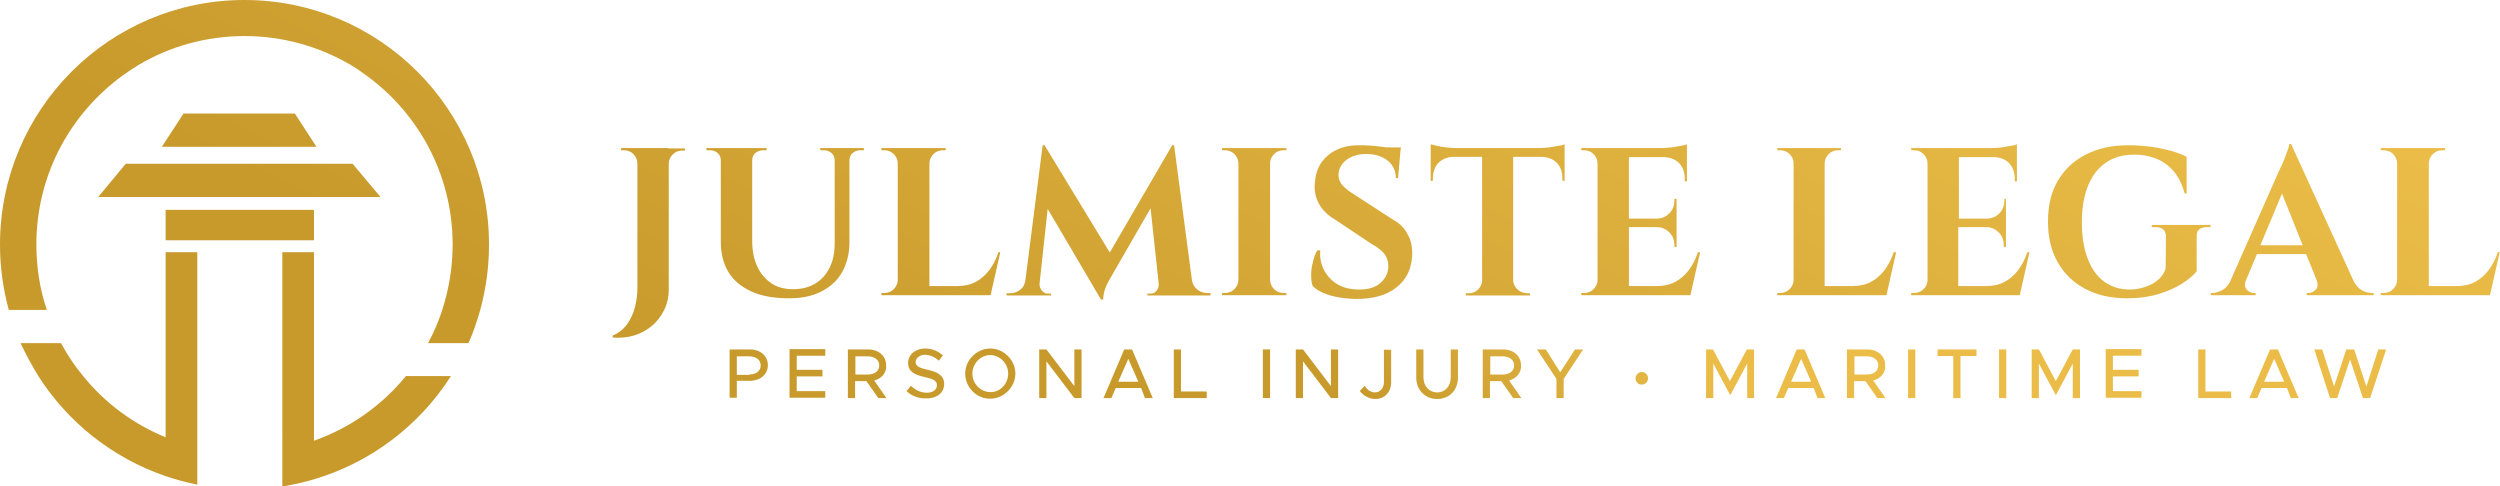 <?xml version="1.0" encoding="utf-8"?>
<!-- Generator: Adobe Illustrator 26.2.1, SVG Export Plug-In . SVG Version: 6.00 Build 0)  -->
<svg version="1.1" id="Layer_1" xmlns="http://www.w3.org/2000/svg" xmlns:xlink="http://www.w3.org/1999/xlink" x="0px" y="0px"
	 viewBox="0 0 797 155" style="enable-background:new 0 0 797 155;" xml:space="preserve">
<style type="text/css">
	.st0{fill:url(#SVGID_1_);}
	.st1{fill:url(#SVGID_00000134954062196042805490000018209824168772395159_);}
	.st2{fill:url(#SVGID_00000052814680857786036890000016106761832383258761_);}
	.st3{fill:url(#SVGID_00000076598595395128112460000008917028915478430617_);}
	.st4{fill:url(#SVGID_00000093170028153370738330000000631037674199886743_);}
	.st5{fill:url(#SVGID_00000094606989726673803410000009433432358179703950_);}
	.st6{fill:url(#SVGID_00000091720175886537324800000006724137230680366482_);}
	.st7{fill:url(#SVGID_00000060001439106251674990000013470656241883049373_);}
	.st8{fill:url(#SVGID_00000108309380029617565640000010650324680598400177_);}
	.st9{fill:url(#SVGID_00000035527350979726614610000002643686301913685638_);}
	.st10{fill:url(#SVGID_00000036968538900259803220000004286253687262647200_);}
	.st11{fill:url(#SVGID_00000007392300711686819910000002222824624793463171_);}
	.st12{fill:url(#SVGID_00000151514794507341099770000002968283280851264405_);}
	.st13{fill:url(#SVGID_00000044140427402648827810000001132729029840598939_);}
	.st14{fill:url(#SVGID_00000092445520581687466000000013935357377048052358_);}
	.st15{fill:url(#SVGID_00000163762291706134089290000007116565697640013974_);}
	.st16{fill:url(#SVGID_00000144305253920794129850000004798957117512264846_);}
	.st17{fill:url(#SVGID_00000181086601855247425470000017103540504421099650_);}
	.st18{fill:url(#SVGID_00000119829956537332009790000008537742371454461834_);}
	.st19{fill:url(#SVGID_00000116930682043432068060000014433968749693831844_);}
	.st20{fill:url(#SVGID_00000135664892029601351110000009908078430516955008_);}
	.st21{fill:url(#SVGID_00000060743522319038679520000016107184136013731774_);}
	.st22{fill:url(#SVGID_00000109718652282677905190000007042992689691611276_);}
	.st23{fill:url(#SVGID_00000098179958836208042100000002933508400942397626_);}
	.st24{fill:url(#SVGID_00000091013913078086341940000002887449975077174166_);}
	.st25{fill:url(#SVGID_00000150795212621164741180000012960531606333614726_);}
	.st26{fill:url(#SVGID_00000155112335728383392820000007140694034928099749_);}
	.st27{fill:url(#SVGID_00000077282704724648110040000009846272473034559657_);}
	.st28{fill:url(#SVGID_00000162321478177200268600000004481851296091539626_);}
	.st29{fill:url(#SVGID_00000103959957866854762980000002986638737374459796_);}
	.st30{fill:url(#SVGID_00000017492179096088557450000008316172033573576598_);}
	.st31{fill:url(#SVGID_00000043428393378731595560000017655681578619655552_);}
	.st32{fill:url(#SVGID_00000048492985909475536220000009954506939394170768_);}
	.st33{fill:url(#SVGID_00000165931783332832566010000007487157739089688202_);}
	.st34{fill:url(#SVGID_00000044882658734889661730000012465016102217646465_);}
	.st35{fill:url(#SVGID_00000098222031467954763070000014890748886922195587_);}
	.st36{fill:url(#SVGID_00000129167749955784700070000004543121715971370892_);}
	.st37{fill:url(#SVGID_00000018942645534971224760000004337231805450263205_);}
	.st38{fill:url(#SVGID_00000011746601250041476660000006661446036267795381_);}
	.st39{fill:url(#SVGID_00000008123743643200160430000003083767050107773579_);}
	.st40{fill:url(#SVGID_00000088812738764883651690000013174495653728963488_);}
	.st41{fill:url(#SVGID_00000049901104178016743800000000532576771884499602_);}
	.st42{fill:url(#SVGID_00000007386666021227671230000010442890762541371288_);}
	.st43{fill:url(#SVGID_00000169558892523888249880000000309736581875219379_);}
	.st44{fill:url(#SVGID_00000023981165580416761470000005669382303012205960_);}
</style>
<g>
	<g>
		<linearGradient id="SVGID_1_" gradientUnits="userSpaceOnUse" x1="276.882" y1="-351.088" x2="72.841" y2="53.557">
			<stop  offset="0.294" style="stop-color:#EBBD48"/>
			<stop  offset="1" style="stop-color:#C89A2C"/>
		</linearGradient>
		<polygon class="st0" points="58.5,36.2 51.6,46.8 100.9,46.8 94,36.2 		"/>
		
			<linearGradient id="SVGID_00000003063369182839721360000003754742388463179422_" gradientUnits="userSpaceOnUse" x1="283.32" y1="-347.842" x2="79.278" y2="56.802">
			<stop  offset="0.294" style="stop-color:#EBBD48"/>
			<stop  offset="1" style="stop-color:#C89A2C"/>
		</linearGradient>
		<polygon style="fill:url(#SVGID_00000003063369182839721360000003754742388463179422_);" points="31.3,62.8 121.3,62.8 
			112.4,52.2 40.1,52.2 		"/>
		
			<linearGradient id="SVGID_00000047778019019585781360000003204120654191104945_" gradientUnits="userSpaceOnUse" x1="290.739" y1="-344.101" x2="86.697" y2="60.544">
			<stop  offset="0.294" style="stop-color:#EBBD48"/>
			<stop  offset="1" style="stop-color:#C89A2C"/>
		</linearGradient>
		<path style="fill:url(#SVGID_00000047778019019585781360000003204120654191104945_);" d="M14.9,98.7c-2.2-6.5-3.3-13.5-3.3-20.8
			c0-21.5,10.2-40.5,26-52.7c2.1-1.6,4.3-3.1,6.6-4.5c9.9-5.9,21.5-9.2,33.8-9.2c12.3,0,23.9,3.4,33.8,9.2c1.1,0.7,2.2,1.3,3.2,2.1
			C132.7,34.8,144.3,55,144.3,78c0,7.3-1.2,14.2-3.3,20.8c-1.2,3.7-2.7,7.2-4.5,10.5c0,0-0.1,0.1-0.1,0.1h12.9c0,0,0-0.1,0.1-0.1
			c1.5-3.4,2.7-6.9,3.7-10.5c1.8-6.6,2.8-13.6,2.8-20.8c0-43.1-34.9-78-78-78C34.9,0,0,34.9,0,78c0,7.2,1,14.2,2.8,20.8H14.9z"/>
		
			<linearGradient id="SVGID_00000170250818002573517590000015477148141001071775_" gradientUnits="userSpaceOnUse" x1="277.983" y1="-350.534" x2="73.941" y2="54.11">
			<stop  offset="0.294" style="stop-color:#EBBD48"/>
			<stop  offset="1" style="stop-color:#C89A2C"/>
		</linearGradient>
		<path style="fill:url(#SVGID_00000170250818002573517590000015477148141001071775_);" d="M52.8,80.4h10.1v74.1
			c-3.5-0.7-6.8-1.6-10.1-2.7C35.9,146,21.7,134.7,12.3,120c-2.1-3.4-4-6.9-5.7-10.5c0-0.1,0-0.1-0.1-0.1h12.9c0,0,0.1,0.1,0.1,0.1
			c2,3.7,4.4,7.3,7.1,10.5c6.9,8.5,15.9,15.2,26.2,19.4V80.4z"/>
		
			<linearGradient id="SVGID_00000060025199934421921020000013178477263391350178_" gradientUnits="userSpaceOnUse" x1="287.047" y1="-345.963" x2="83.005" y2="58.682">
			<stop  offset="0.294" style="stop-color:#EBBD48"/>
			<stop  offset="1" style="stop-color:#C89A2C"/>
		</linearGradient>
		
			<rect x="52.8" y="66.9" style="fill:url(#SVGID_00000060025199934421921020000013178477263391350178_);" width="47.3" height="9.7"/>
		
			<linearGradient id="SVGID_00000054974002927236075890000010240101586627713958_" gradientUnits="userSpaceOnUse" x1="330.683" y1="-323.959" x2="126.642" y2="80.685">
			<stop  offset="0.294" style="stop-color:#EBBD48"/>
			<stop  offset="1" style="stop-color:#C89A2C"/>
		</linearGradient>
		<path style="fill:url(#SVGID_00000054974002927236075890000010240101586627713958_);" d="M143.7,120c-10,15.6-25.4,27.4-43.6,32.8
			c-3.3,1-6.7,1.7-10.1,2.3V80.4h10.1v60.1c11.6-4.1,21.7-11.3,29.3-20.6H143.7z"/>
	</g>
	<g>
		<g>
			
				<linearGradient id="SVGID_00000098218208288673035000000015091927021062706327_" gradientUnits="userSpaceOnUse" x1="390.189" y1="-294.261" x2="186.147" y2="110.384">
				<stop  offset="0.294" style="stop-color:#EBBD48"/>
				<stop  offset="1" style="stop-color:#C89A2C"/>
			</linearGradient>
			<path style="fill:url(#SVGID_00000098218208288673035000000015091927021062706327_);" d="M213.1,47.2h-9.7h-0.2h-5.2v0.7h0.9
				c1.2,0,2.2,0.4,3,1.2c0.8,0.8,1.3,1.8,1.3,3v39.8c0,2.1-0.3,4.1-0.8,6.1c-0.5,2-1.4,3.8-2.5,5.4c-1.2,1.6-2.7,2.8-4.6,3.6v0.6
				c2.3,0.2,4.6,0,6.7-0.6c2.1-0.6,4.1-1.7,5.7-3c1.7-1.4,3-3.1,4-5.1c1-2,1.5-4.2,1.5-6.7v-40c0-1.2,0.5-2.2,1.3-3
				c0.8-0.8,1.8-1.2,3-1.2h0.9v-0.7h-5.2H213.1z"/>
			
				<linearGradient id="SVGID_00000135689531483745410460000011006295989460819605_" gradientUnits="userSpaceOnUse" x1="421.149" y1="-278.649" x2="217.108" y2="125.996">
				<stop  offset="0.294" style="stop-color:#EBBD48"/>
				<stop  offset="1" style="stop-color:#C89A2C"/>
			</linearGradient>
			<path style="fill:url(#SVGID_00000135689531483745410460000011006295989460819605_);" d="M270.8,47.2h-4.5h-0.2h-4.6v0.7h1.1
				c1,0,1.8,0.3,2.5,0.9c0.7,0.6,1,1.4,1,2.4v26.3c0,3-0.5,5.6-1.6,7.8c-1.1,2.2-2.6,3.9-4.6,5.1c-2,1.2-4.3,1.8-7.1,1.8
				c-2.7,0-5-0.6-6.9-1.9c-1.9-1.3-3.4-3-4.5-5.4c-1.1-2.3-1.6-5.1-1.6-8.2V51.2c0-1,0.3-1.8,1-2.4c0.7-0.6,1.5-0.9,2.5-0.9h1.1
				v-0.7h-4.6h-0.1H230h-0.2h-4.6v0.7h1.1c1,0,1.8,0.3,2.5,0.9c0.7,0.6,1,1.4,1,2.4v26c0,3.7,0.8,6.8,2.4,9.5
				c1.6,2.7,4.1,4.7,7.3,6.2c3.3,1.5,7.3,2.2,12,2.2c4.1,0,7.5-0.7,10.4-2.2c2.9-1.5,5.1-3.5,6.6-6.2c1.5-2.7,2.3-5.9,2.3-9.5V51.2
				c0-1,0.3-1.8,1-2.4c0.7-0.6,1.5-0.9,2.5-0.9h1.1v-0.7h-4.6H270.8z"/>
			
				<linearGradient id="SVGID_00000036948048842895245210000002132448477464160135_" gradientUnits="userSpaceOnUse" x1="463.817" y1="-257.134" x2="259.775" y2="147.51">
				<stop  offset="0.294" style="stop-color:#EBBD48"/>
				<stop  offset="1" style="stop-color:#C89A2C"/>
			</linearGradient>
			<path style="fill:url(#SVGID_00000036948048842895245210000002132448477464160135_);" d="M318.3,80.4c-0.7,2.2-1.7,4.1-2.9,5.7
				c-1.2,1.6-2.7,2.9-4.4,3.8c-1.7,0.9-3.7,1.3-5.9,1.3h-8.8V52.1c0-1.2,0.5-2.2,1.3-3c0.8-0.8,1.8-1.2,3-1.2c0.5,0,0.8,0,0.9,0
				v-0.7h-5.2h-0.2h-9.7h-0.2h-5.2v0.7h0.9c1.2,0,2.2,0.4,3,1.2c0.8,0.8,1.3,1.8,1.3,3v37.1c0,1.2-0.5,2.2-1.3,3
				c-0.8,0.8-1.8,1.2-3,1.2h-0.9v0.7h5.2h0.2h9.7h0.2h6.4h12.9h0.2l3.1-13.7H318.3z"/>
			
				<linearGradient id="SVGID_00000062180323553610459250000009831847529917238689_" gradientUnits="userSpaceOnUse" x1="511.93" y1="-232.872" x2="307.889" y2="171.772">
				<stop  offset="0.294" style="stop-color:#EBBD48"/>
				<stop  offset="1" style="stop-color:#C89A2C"/>
			</linearGradient>
			<path style="fill:url(#SVGID_00000062180323553610459250000009831847529917238689_);" d="M385.9,94.1v-0.7h-1.1
				c-1.2,0-2.2-0.4-3.1-1.1c-0.9-0.7-1.5-1.7-1.7-2.9l-5.7-43.1h-0.6l-19.9,34.2l-20.8-34.2h-0.6l-5.5,43h0
				c-0.2,1.3-0.7,2.4-1.7,3.1c-0.9,0.7-2,1.1-3.2,1.1c-0.7,0-1,0-1.1,0v0.7h5.4h2.1h2.5h0.1h4.1v-0.6h-1.1c-0.7,0-1.3-0.3-1.8-0.9
				c-0.5-0.6-0.8-1.3-0.8-2c0-0.1,0-0.2,0-0.2l2.6-23.9L351,95.5h0.7c0-1.1,0.2-2.2,0.6-3.4c0.4-1.1,1.1-2.5,2-4l12.5-21.7l2.6,24.1
				c0,0,0,0,0,0c0,0,0,0.1,0,0.2c0,0.7-0.2,1.4-0.7,2c-0.5,0.6-1.1,0.9-1.9,0.9h-1v0.6h4h0.1h8.6h2.1H385.9z"/>
			
				<linearGradient id="SVGID_00000131339719507802539960000016081330619562827177_" gradientUnits="userSpaceOnUse" x1="544.658" y1="-216.369" x2="340.617" y2="188.274">
				<stop  offset="0.294" style="stop-color:#EBBD48"/>
				<stop  offset="1" style="stop-color:#C89A2C"/>
			</linearGradient>
			<path style="fill:url(#SVGID_00000131339719507802539960000016081330619562827177_);" d="M404.7,47.2h-9.7h-0.2h-5.2v0.7h0.9
				c1.2,0,2.2,0.4,3,1.2c0.8,0.8,1.3,1.8,1.3,3v37.1c0,1.2-0.5,2.2-1.3,3c-0.8,0.8-1.8,1.2-3,1.2h-0.9v0.7h5.2h0.2h9.7h0.2h5.2v-0.7
				c0,0-0.3,0-0.9,0c-1.2,0-2.2-0.4-3-1.2c-0.8-0.8-1.3-1.8-1.3-3V52.1c0-1.2,0.5-2.2,1.3-3c0.8-0.8,1.8-1.2,3-1.2
				c0.5,0,0.8,0,0.9,0v-0.7h-5.2H404.7z"/>
			
				<linearGradient id="SVGID_00000000923228474334488010000011841603628786552237_" gradientUnits="userSpaceOnUse" x1="572.018" y1="-202.573" x2="367.976" y2="202.071">
				<stop  offset="0.294" style="stop-color:#EBBD48"/>
				<stop  offset="1" style="stop-color:#C89A2C"/>
			</linearGradient>
			<path style="fill:url(#SVGID_00000000923228474334488010000011841603628786552237_);" d="M444.2,70.1l-12.8-8.3
				c-1.4-0.8-2.5-1.8-3.4-2.7c-0.9-1-1.3-2.1-1.3-3.5c0.1-1.8,0.9-3.3,2.5-4.6c1.6-1.2,3.7-1.9,6.3-1.9c2.9,0,5.1,0.7,6.9,2.1
				c1.7,1.4,2.6,3.3,2.6,5.6h0.7l0.8-9c0,0,0,0,0,0l0.1-0.8h-4.5c-0.5-0.1-0.9-0.1-1.4-0.2c-1.4-0.2-2.8-0.3-4.1-0.4
				c-1.3-0.1-2.4-0.1-3.3-0.1c-2.8,0-5.2,0.5-7.3,1.5c-2,1-3.6,2.4-4.8,4.1c-1.2,1.8-1.8,3.8-2,6.1c-0.3,2.5,0.1,4.7,1.2,6.8
				c1.1,2.1,2.8,3.8,5.2,5.2l11.7,7.8c1.9,1,3.2,2.1,4.1,3.2c0.8,1.1,1.2,2.4,1.2,3.8c0,2.1-0.8,3.8-2.4,5.3
				c-1.6,1.5-3.9,2.2-6.8,2.2c-2.7,0-5-0.5-6.9-1.6c-1.9-1.1-3.4-2.7-4.4-4.6c-1-1.9-1.4-4.1-1.2-6.3H420c-0.6,0.9-1.1,2.1-1.4,3.6
				c-0.4,1.4-0.6,2.8-0.6,4.2c0,1.4,0.1,2.6,0.5,3.6c0.8,0.8,2,1.6,3.4,2.2c1.4,0.6,3.1,1.1,4.9,1.4c1.9,0.3,3.8,0.5,5.7,0.5
				c5.4,0,9.6-1.2,12.7-3.7c3.1-2.4,4.8-5.8,5-10.2c0.1-2.5-0.3-4.7-1.4-6.6C447.8,72.7,446.2,71.2,444.2,70.1z"/>
			
				<linearGradient id="SVGID_00000012446984772064999610000012897935692070649783_" gradientUnits="userSpaceOnUse" x1="601.627" y1="-187.643" x2="397.585" y2="217.001">
				<stop  offset="0.294" style="stop-color:#EBBD48"/>
				<stop  offset="1" style="stop-color:#C89A2C"/>
			</linearGradient>
			<path style="fill:url(#SVGID_00000012446984772064999610000012897935692070649783_);" d="M483.7,92.2c-0.8-0.8-1.3-1.8-1.3-3V50
				h8.9c2.1,0,3.8,0.7,5,1.9c1.2,1.2,1.8,2.9,1.8,5v0.7l0.7,0.1V50v-0.2v-1.9v-0.7v-1.2c-0.4,0.2-1.1,0.4-2,0.5
				c-0.9,0.2-2,0.3-3,0.5c-1.1,0.1-2.1,0.2-3.1,0.2h-26.5c-0.9,0-2-0.1-3.1-0.2c-1.1-0.1-2.1-0.3-3-0.5c-0.9-0.2-1.6-0.4-2-0.5v1.2
				v0.7v1.9V50v7.7l0.7-0.1v-0.7c0-2.1,0.6-3.8,1.8-5c1.2-1.2,2.9-1.9,4.9-1.9h9v39.3c0,1.2-0.5,2.2-1.3,3c-0.8,0.8-1.8,1.2-3,1.2
				h-0.9v0.7h5.2h0.2h9.7h0.2h5.2v-0.7h-0.9C485.5,93.4,484.5,93,483.7,92.2z"/>
			
				<linearGradient id="SVGID_00000152979807253078550790000017974917715401552029_" gradientUnits="userSpaceOnUse" x1="641.582" y1="-167.496" x2="437.54" y2="237.149">
				<stop  offset="0.294" style="stop-color:#EBBD48"/>
				<stop  offset="1" style="stop-color:#C89A2C"/>
			</linearGradient>
			<path style="fill:url(#SVGID_00000152979807253078550790000017974917715401552029_);" d="M541.3,80.4c-0.7,2.2-1.7,4.1-2.9,5.7
				c-1.2,1.6-2.7,2.9-4.4,3.8c-1.7,0.9-3.7,1.3-5.9,1.3h-8.8V72.4h8.8c1.7,0,3,0.6,4.1,1.7c1.1,1.1,1.6,2.4,1.6,4v0.6h0.7v-6.3v-0.1
				v-2.5v-0.1v-6.3h-0.7v0.5c0,1.6-0.5,3-1.6,4.1c-1.1,1.1-2.4,1.7-4.1,1.7h-8.8V50.1H531c1.8,0.2,3.2,0.8,4.3,1.9
				c1.2,1.3,1.8,2.9,1.8,5v0.8h0.7v-7.6v-0.2v-1.9v-0.7V46c-0.4,0.2-1.1,0.4-2,0.5c-0.9,0.2-2,0.3-3,0.5c-1.1,0.1-2.1,0.2-3.1,0.2
				h-10.3h-0.2h-9.7h-0.2h-5.2v0.7h0.9c1.2,0,2.2,0.4,3,1.2c0.8,0.8,1.3,1.8,1.3,3v37.1c0,1.2-0.5,2.2-1.3,3c-0.8,0.8-1.8,1.2-3,1.2
				h-0.9v0.7h5.2h0.2h9.7h0.2h6.4h12.9h0.2l3.1-13.7H541.3z"/>
			
				<linearGradient id="SVGID_00000085933164643376235780000008602113993884902050_" gradientUnits="userSpaceOnUse" x1="691.381" y1="-142.385" x2="487.339" y2="262.26">
				<stop  offset="0.294" style="stop-color:#EBBD48"/>
				<stop  offset="1" style="stop-color:#C89A2C"/>
			</linearGradient>
			<path style="fill:url(#SVGID_00000085933164643376235780000008602113993884902050_);" d="M603.7,80.4c-0.7,2.2-1.7,4.1-2.9,5.7
				c-1.2,1.6-2.7,2.9-4.4,3.8c-1.7,0.9-3.7,1.3-5.9,1.3h-8.8V52.1c0-1.2,0.5-2.2,1.3-3c0.8-0.8,1.8-1.2,3-1.2c0.5,0,0.8,0,0.9,0
				v-0.7h-5.2h-0.2H572h-0.2h-5.2v0.7h0.9c1.2,0,2.2,0.4,3,1.2c0.8,0.8,1.3,1.8,1.3,3v37.1c0,1.2-0.5,2.2-1.3,3
				c-0.8,0.8-1.8,1.2-3,1.2h-0.9v0.7h5.2h0.2h9.7h0.2h6.4h12.9h0.2l3.1-13.7H603.7z"/>
			
				<linearGradient id="SVGID_00000157994277374683778240000002533831009734367159_" gradientUnits="userSpaceOnUse" x1="725.363" y1="-125.249" x2="521.322" y2="279.395">
				<stop  offset="0.294" style="stop-color:#EBBD48"/>
				<stop  offset="1" style="stop-color:#C89A2C"/>
			</linearGradient>
			<path style="fill:url(#SVGID_00000157994277374683778240000002533831009734367159_);" d="M643.7,94.1h0.2l3.1-13.7h-0.7
				c-0.7,2.2-1.7,4.1-2.9,5.7c-1.2,1.6-2.7,2.9-4.4,3.8c-1.7,0.9-3.7,1.3-5.9,1.3h-8.8V72.4h8.8c1.7,0,3,0.6,4.1,1.7
				c1.1,1.1,1.6,2.4,1.6,4v0.6h0.7v-6.3v-0.1v-2.5v-0.1v-6.3H639v0.5c0,1.6-0.5,3-1.6,4.1c-1.1,1.1-2.4,1.7-4.1,1.7h-8.8V50.1h11.7
				c1.8,0.2,3.2,0.8,4.3,1.9c1.2,1.3,1.8,2.9,1.8,5v0.8h0.7v-7.6v-0.2v-1.9v-0.7V46c-0.4,0.2-1.1,0.4-2,0.5c-0.9,0.2-2,0.3-3,0.5
				c-1.1,0.1-2.1,0.2-3.1,0.2h-10.3h-0.2h-9.7h-0.2h-5.2v0.7h0.9c1.2,0,2.2,0.4,3,1.2c0.8,0.8,1.3,1.8,1.3,3v37.1
				c0,1.2-0.5,2.2-1.3,3c-0.8,0.8-1.8,1.2-3,1.2h-0.9v0.7h5.2h0.2h9.7h0.2h6.4H643.7z"/>
			
				<linearGradient id="SVGID_00000143594083415381231760000002614513379841760923_" gradientUnits="userSpaceOnUse" x1="767.111" y1="-104.198" x2="563.069" y2="300.447">
				<stop  offset="0.294" style="stop-color:#EBBD48"/>
				<stop  offset="1" style="stop-color:#C89A2C"/>
			</linearGradient>
			<path style="fill:url(#SVGID_00000143594083415381231760000002614513379841760923_);" d="M704.9,71.7H686v0.7h1.1
				c2.3,0,3.4,1,3.4,3l-0.1,10.3c-0.5,1.4-1.3,2.6-2.5,3.6c-1.2,1-2.5,1.7-4.1,2.2c-1.5,0.5-3.1,0.8-4.8,0.8c-3.3,0-6-0.9-8.3-2.6
				c-2.3-1.7-4-4.2-5.2-7.4c-1.2-3.2-1.8-6.9-1.8-11.2c0-4.6,0.6-8.5,1.9-11.7c1.3-3.3,3.2-5.8,5.7-7.5c2.5-1.8,5.6-2.6,9.2-2.6
				c2.4,0,4.6,0.4,6.7,1.2c2.1,0.8,4,2.1,5.6,3.9c1.6,1.8,2.8,4.2,3.7,7.3h0.6L697.1,50c-1.3-0.7-2.9-1.3-4.9-1.9
				c-2-0.5-4.1-1-6.4-1.3c-2.3-0.3-4.7-0.5-7.2-0.5c-5.3,0-9.8,1-13.7,3c-3.9,2-6.8,4.8-8.9,8.4c-2.1,3.6-3.1,7.9-3.1,12.9
				c0,5,1,9.3,3.1,13c2.1,3.7,5,6.5,8.8,8.5c3.8,2,8.2,3,13.3,3c3.6,0,6.8-0.4,9.8-1.3c3-0.9,5.5-2,7.6-3.3c2.1-1.3,3.7-2.7,4.8-4
				V75.4c-0.1-2,1-3,3.4-3h1V71.7z"/>
			
				<linearGradient id="SVGID_00000159470136844831432180000003872047835938016901_" gradientUnits="userSpaceOnUse" x1="817.664" y1="-78.706" x2="613.623" y2="325.938">
				<stop  offset="0.294" style="stop-color:#EBBD48"/>
				<stop  offset="1" style="stop-color:#C89A2C"/>
			</linearGradient>
			<path style="fill:url(#SVGID_00000159470136844831432180000003872047835938016901_);" d="M752.9,92.5c-1-0.6-1.9-1.6-2.6-3
				l-19.9-43.6h-0.6c0,0.5-0.2,1.2-0.5,2c-0.3,0.9-0.7,1.8-1,2.7c-0.4,0.9-0.7,1.8-1.1,2.5c-0.3,0.7-0.6,1.2-0.7,1.5l-15.6,35.3
				c-0.6,1.1-1.4,2-2.3,2.5c-1.1,0.6-2.2,1-3.2,1h-0.6v0.7h14.3v-0.7h-0.6c-0.5,0-1.1-0.2-1.6-0.5c-0.5-0.3-0.9-0.8-1.1-1.4
				c-0.2-0.6-0.2-1.3,0.2-2.1l3.5-8.4h15.7l3.3,8.2h0c0.5,1.3,0.5,2.4-0.2,3.1c-0.7,0.7-1.5,1.1-2.3,1.1h-0.6v0.7h21.3v-0.7h-0.5
				C755,93.4,754,93.1,752.9,92.5z M720.6,78.2l6.9-16.5l6.6,16.5H720.6z"/>
			
				<linearGradient id="SVGID_00000083080719493111818220000006606277909062433429_" gradientUnits="userSpaceOnUse" x1="844.943" y1="-64.951" x2="640.901" y2="339.693">
				<stop  offset="0.294" style="stop-color:#EBBD48"/>
				<stop  offset="1" style="stop-color:#C89A2C"/>
			</linearGradient>
			<path style="fill:url(#SVGID_00000083080719493111818220000006606277909062433429_);" d="M796.3,80.4c-0.7,2.2-1.7,4.1-2.9,5.7
				c-1.2,1.6-2.7,2.9-4.4,3.8c-1.7,0.9-3.7,1.3-5.9,1.3h-8.8V52.1c0-1.2,0.5-2.2,1.3-3c0.8-0.8,1.8-1.2,3-1.2c0.5,0,0.8,0,0.9,0
				v-0.7h-5.2h-0.2h-9.7h-0.2h-5.2v0.7h0.9c1.2,0,2.2,0.4,3,1.2c0.8,0.8,1.3,1.8,1.3,3v37.1c0,1.2-0.5,2.2-1.3,3
				c-0.8,0.8-1.8,1.2-3,1.2h-0.9v0.7h5.2h0.2h9.7h0.2h6.4h12.9h0.2l3.1-13.7H796.3z"/>
		</g>
		<g>
			
				<linearGradient id="SVGID_00000007420606692787245030000006530886077443208600_" gradientUnits="userSpaceOnUse" x1="413.859" y1="-63.119" x2="330.455" y2="21.647">
				<stop  offset="0.294" style="stop-color:#EBBD48"/>
				<stop  offset="1" style="stop-color:#C89A2C"/>
			</linearGradient>
			<path style="fill:url(#SVGID_00000007420606692787245030000006530886077443208600_);" d="M232.6,111.4h6.5c3.3,0,5.7,2.1,5.7,5
				c0,3-2.5,5-5.7,5h-4.2v5.4h-2.3V111.4z M238.8,119.4c2.2,0,3.7-1.1,3.7-2.9c0-1.8-1.5-2.9-3.7-2.9h-3.9v5.9H238.8z"/>
			
				<linearGradient id="SVGID_00000047754503333583823680000003890872485042745745_" gradientUnits="userSpaceOnUse" x1="425.474" y1="-51.692" x2="342.069" y2="33.074">
				<stop  offset="0.294" style="stop-color:#EBBD48"/>
				<stop  offset="1" style="stop-color:#C89A2C"/>
			</linearGradient>
			<path style="fill:url(#SVGID_00000047754503333583823680000003890872485042745745_);" d="M254,113.5v4.4h8.2v2.1H254v4.7h9.1v2.1
				h-11.4v-15.5h11.4v2.1H254z"/>
			
				<linearGradient id="SVGID_00000028300091321554811040000012150834628377379725_" gradientUnits="userSpaceOnUse" x1="435.221" y1="-42.102" x2="351.816" y2="42.664">
				<stop  offset="0.294" style="stop-color:#EBBD48"/>
				<stop  offset="1" style="stop-color:#C89A2C"/>
			</linearGradient>
			<path style="fill:url(#SVGID_00000028300091321554811040000012150834628377379725_);" d="M278.7,121.3l3.9,5.6h-2.6l-3.8-5.4
				h-3.6v5.4h-2.3v-15.5h6.5c3.3,0,5.7,2.1,5.7,5C282.7,118.8,281.1,120.7,278.7,121.3z M272.7,119.4h3.9c2.2,0,3.7-1.1,3.7-2.9
				c0-1.8-1.5-2.9-3.7-2.9h-3.9V119.4z"/>
			
				<linearGradient id="SVGID_00000153685078089213330070000007967240481341259914_" gradientUnits="userSpaceOnUse" x1="444.728" y1="-32.747" x2="361.323" y2="52.019">
				<stop  offset="0.294" style="stop-color:#EBBD48"/>
				<stop  offset="1" style="stop-color:#C89A2C"/>
			</linearGradient>
			<path style="fill:url(#SVGID_00000153685078089213330070000007967240481341259914_);" d="M289,124.7l1.4-1.7
				c1.4,1.3,3,2.2,5.1,2.2c2.1,0,3.2-1.1,3.2-2.4c0-1.5-1.3-2-3.9-2.6c-3.2-0.7-5.3-1.7-5.3-4.5c0-2.6,2.3-4.6,5.4-4.6
				c2.4,0,4.2,0.9,5.7,2.2l-1.3,1.7c-1.3-1.2-2.9-1.9-4.4-1.9c-1.7,0-3,1.1-3,2.3c0,1.4,1.3,1.9,3.9,2.5c3.1,0.7,5.2,1.8,5.2,4.5
				c0,2.6-2,4.6-5.6,4.6C292.8,127.1,290.6,126.2,289,124.7z"/>
			
				<linearGradient id="SVGID_00000177474607805460341220000004975913952275760271_" gradientUnits="userSpaceOnUse" x1="455.111" y1="-22.529" x2="371.707" y2="62.236">
				<stop  offset="0.294" style="stop-color:#EBBD48"/>
				<stop  offset="1" style="stop-color:#C89A2C"/>
			</linearGradient>
			<path style="fill:url(#SVGID_00000177474607805460341220000004975913952275760271_);" d="M307.7,119.1c0-4.3,3.7-8,8-8
				c4.3,0,8,3.7,8,8s-3.7,8-8,8C311.4,127.2,307.7,123.5,307.7,119.1z M321.4,119.1c0-3.2-2.6-5.9-5.7-5.9c-3.1,0-5.7,2.7-5.7,5.9
				c0,3.2,2.6,5.9,5.7,5.9C318.8,125.1,321.4,122.4,321.4,119.1z"/>
			
				<linearGradient id="SVGID_00000140693137187737422380000006634518440552688827_" gradientUnits="userSpaceOnUse" x1="466.453" y1="-11.37" x2="383.049" y2="73.396">
				<stop  offset="0.294" style="stop-color:#EBBD48"/>
				<stop  offset="1" style="stop-color:#C89A2C"/>
			</linearGradient>
			<path style="fill:url(#SVGID_00000140693137187737422380000006634518440552688827_);" d="M331.3,111.4h2.3l8.9,11.7v-11.7h2.3
				v15.5h-2.3l-8.9-11.7v11.7h-2.3V111.4z"/>
			
				<linearGradient id="SVGID_00000101819363946613099740000011845799428509552013_" gradientUnits="userSpaceOnUse" x1="479.166" y1="1.139" x2="395.762" y2="85.905">
				<stop  offset="0.294" style="stop-color:#EBBD48"/>
				<stop  offset="1" style="stop-color:#C89A2C"/>
			</linearGradient>
			<path style="fill:url(#SVGID_00000101819363946613099740000011845799428509552013_);" d="M363.8,123.7h-8.1l-1.4,3.2h-2.5
				l6.6-15.5h2.5l6.6,15.5h-2.5L363.8,123.7z M362.9,121.7l-3.2-7.3l-3.2,7.3H362.9z"/>
			
				<linearGradient id="SVGID_00000005237061990392487450000013807459334835663774_" gradientUnits="userSpaceOnUse" x1="487.51" y1="9.349" x2="404.106" y2="94.115">
				<stop  offset="0.294" style="stop-color:#EBBD48"/>
				<stop  offset="1" style="stop-color:#C89A2C"/>
			</linearGradient>
			<path style="fill:url(#SVGID_00000005237061990392487450000013807459334835663774_);" d="M384.7,124.8v2.1h-10.5v-15.5h2.3v13.4
				H384.7z"/>
			
				<linearGradient id="SVGID_00000116933711013034840840000007014980336315589270_" gradientUnits="userSpaceOnUse" x1="499.84" y1="21.481" x2="416.436" y2="106.247">
				<stop  offset="0.294" style="stop-color:#EBBD48"/>
				<stop  offset="1" style="stop-color:#C89A2C"/>
			</linearGradient>
			<path style="fill:url(#SVGID_00000116933711013034840840000007014980336315589270_);" d="M402.6,111.4h2.3v15.5h-2.3V111.4z"/>
			
				<linearGradient id="SVGID_00000158725078352808271560000001538468106607024055_" gradientUnits="userSpaceOnUse" x1="507.994" y1="29.504" x2="424.59" y2="114.27">
				<stop  offset="0.294" style="stop-color:#EBBD48"/>
				<stop  offset="1" style="stop-color:#C89A2C"/>
			</linearGradient>
			<path style="fill:url(#SVGID_00000158725078352808271560000001538468106607024055_);" d="M413.1,111.4h2.3l8.9,11.7v-11.7h2.3
				v15.5h-2.3l-8.9-11.7v11.7h-2.3V111.4z"/>
			
				<linearGradient id="SVGID_00000021840794542286904850000008404438358418817167_" gradientUnits="userSpaceOnUse" x1="518.751" y1="40.088" x2="435.346" y2="124.854">
				<stop  offset="0.294" style="stop-color:#EBBD48"/>
				<stop  offset="1" style="stop-color:#C89A2C"/>
			</linearGradient>
			<path style="fill:url(#SVGID_00000021840794542286904850000008404438358418817167_);" d="M433.5,124.6l1.6-1.6
				c0.6,1.2,1.9,2.1,3.2,2.1c1.7,0,2.9-1.4,2.9-3.3v-10.3h2.3v10.4c0,3.1-2.1,5.3-5,5.3C436.5,127.2,434.5,126.1,433.5,124.6z"/>
			
				<linearGradient id="SVGID_00000174576790966223502670000012668771855893266819_" gradientUnits="userSpaceOnUse" x1="526.61" y1="47.821" x2="443.206" y2="132.587">
				<stop  offset="0.294" style="stop-color:#EBBD48"/>
				<stop  offset="1" style="stop-color:#C89A2C"/>
			</linearGradient>
			<path style="fill:url(#SVGID_00000174576790966223502670000012668771855893266819_);" d="M451.5,120.4v-9h2.3v8.9
				c0,2.8,1.8,4.8,4.4,4.8c2.5,0,4.3-2,4.3-4.8v-8.9h2.3v9c0,4-2.8,6.8-6.6,6.8C454.3,127.2,451.5,124.3,451.5,120.4z"/>
			
				<linearGradient id="SVGID_00000144297937302038246380000006436561725881063097_" gradientUnits="userSpaceOnUse" x1="538.036" y1="59.064" x2="454.632" y2="143.829">
				<stop  offset="0.294" style="stop-color:#EBBD48"/>
				<stop  offset="1" style="stop-color:#C89A2C"/>
			</linearGradient>
			<path style="fill:url(#SVGID_00000144297937302038246380000006436561725881063097_);" d="M481.1,121.3l3.9,5.6h-2.6l-3.8-5.4
				h-3.6v5.4h-2.3v-15.5h6.5c3.3,0,5.7,2.1,5.7,5C485.1,118.8,483.4,120.7,481.1,121.3z M475.1,119.4h3.9c2.2,0,3.7-1.1,3.7-2.9
				c0-1.8-1.5-2.9-3.7-2.9h-3.9V119.4z"/>
			
				<linearGradient id="SVGID_00000152944230351225652220000007963872752462708900_" gradientUnits="userSpaceOnUse" x1="545.814" y1="66.716" x2="462.409" y2="151.482">
				<stop  offset="0.294" style="stop-color:#EBBD48"/>
				<stop  offset="1" style="stop-color:#C89A2C"/>
			</linearGradient>
			<path style="fill:url(#SVGID_00000152944230351225652220000007963872752462708900_);" d="M496.2,120.8l-6.2-9.4h2.8l4.6,7.3
				l4.7-7.3h2.6l-6.2,9.4v6.1h-2.3V120.8z"/>
			
				<linearGradient id="SVGID_00000092429438070884040630000003695563230334804869_" gradientUnits="userSpaceOnUse" x1="574.117" y1="69.142" x2="462.802" y2="182.275">
				<stop  offset="0.294" style="stop-color:#EBBD48"/>
				<stop  offset="1" style="stop-color:#C89A2C"/>
			</linearGradient>
			<path style="fill:url(#SVGID_00000092429438070884040630000003695563230334804869_);" d="M521.4,120.6c0-1,0.9-2,2-2
				c1.1,0,2,0.9,2,2c0,1.1-0.9,2-2,2C522.3,122.7,521.4,121.7,521.4,120.6z"/>
			
				<linearGradient id="SVGID_00000094581668213796275720000011917761958770374582_" gradientUnits="userSpaceOnUse" x1="574.933" y1="95.368" x2="491.529" y2="180.133">
				<stop  offset="0.294" style="stop-color:#EBBD48"/>
				<stop  offset="1" style="stop-color:#C89A2C"/>
			</linearGradient>
			<path style="fill:url(#SVGID_00000094581668213796275720000011917761958770374582_);" d="M543.8,111.4h2.3l5.4,10.1l5.4-10.1h2.3
				v15.5H557v-11l-5.4,10.1l-5.4-10.1v11h-2.3V111.4z"/>
			
				<linearGradient id="SVGID_00000145043612489076637660000002447370158979780743_" gradientUnits="userSpaceOnUse" x1="588.144" y1="108.367" x2="504.74" y2="193.133">
				<stop  offset="0.294" style="stop-color:#EBBD48"/>
				<stop  offset="1" style="stop-color:#C89A2C"/>
			</linearGradient>
			<path style="fill:url(#SVGID_00000145043612489076637660000002447370158979780743_);" d="M578.2,123.7h-8.1l-1.4,3.2h-2.5
				l6.6-15.5h2.5l6.6,15.5h-2.5L578.2,123.7z M577.4,121.7l-3.2-7.3l-3.2,7.3H577.4z"/>
			
				<linearGradient id="SVGID_00000001642981155612374880000004088644439749468843_" gradientUnits="userSpaceOnUse" x1="597.033" y1="117.112" x2="513.628" y2="201.878">
				<stop  offset="0.294" style="stop-color:#EBBD48"/>
				<stop  offset="1" style="stop-color:#C89A2C"/>
			</linearGradient>
			<path style="fill:url(#SVGID_00000001642981155612374880000004088644439749468843_);" d="M597.2,121.3l3.9,5.6h-2.6l-3.8-5.4
				h-3.6v5.4h-2.3v-15.5h6.5c3.3,0,5.7,2.1,5.7,5C601.2,118.8,599.6,120.7,597.2,121.3z M591.2,119.4h3.9c2.2,0,3.7-1.1,3.7-2.9
				c0-1.8-1.5-2.9-3.7-2.9h-3.9V119.4z"/>
			
				<linearGradient id="SVGID_00000093145926416040167360000017700447348777867693_" gradientUnits="userSpaceOnUse" x1="604.352" y1="124.314" x2="520.947" y2="209.08">
				<stop  offset="0.294" style="stop-color:#EBBD48"/>
				<stop  offset="1" style="stop-color:#C89A2C"/>
			</linearGradient>
			<path style="fill:url(#SVGID_00000093145926416040167360000017700447348777867693_);" d="M608.3,111.4h2.3v15.5h-2.3V111.4z"/>
			
				<linearGradient id="SVGID_00000097481722109715107360000007027342274689314235_" gradientUnits="userSpaceOnUse" x1="610.427" y1="130.292" x2="527.023" y2="215.058">
				<stop  offset="0.294" style="stop-color:#EBBD48"/>
				<stop  offset="1" style="stop-color:#C89A2C"/>
			</linearGradient>
			<path style="fill:url(#SVGID_00000097481722109715107360000007027342274689314235_);" d="M622.8,113.5h-5.1v-2.1h12.4v2.1h-5.1
				v13.4h-2.3V113.5z"/>
			
				<linearGradient id="SVGID_00000015346302756939562070000015822293291487537081_" gradientUnits="userSpaceOnUse" x1="619.081" y1="138.806" x2="535.676" y2="223.572">
				<stop  offset="0.294" style="stop-color:#EBBD48"/>
				<stop  offset="1" style="stop-color:#C89A2C"/>
			</linearGradient>
			<path style="fill:url(#SVGID_00000015346302756939562070000015822293291487537081_);" d="M637.3,111.4h2.3v15.5h-2.3V111.4z"/>
			
				<linearGradient id="SVGID_00000022549645880516284720000010700351372881407876_" gradientUnits="userSpaceOnUse" x1="627.733" y1="147.319" x2="544.328" y2="232.085">
				<stop  offset="0.294" style="stop-color:#EBBD48"/>
				<stop  offset="1" style="stop-color:#C89A2C"/>
			</linearGradient>
			<path style="fill:url(#SVGID_00000022549645880516284720000010700351372881407876_);" d="M647.7,111.4h2.3l5.4,10.1l5.4-10.1h2.3
				v15.5h-2.3v-11l-5.4,10.1l-5.4-10.1v11h-2.3V111.4z"/>
			
				<linearGradient id="SVGID_00000087413168244872198230000013547680415139614391_" gradientUnits="userSpaceOnUse" x1="638.688" y1="158.098" x2="555.283" y2="242.864">
				<stop  offset="0.294" style="stop-color:#EBBD48"/>
				<stop  offset="1" style="stop-color:#C89A2C"/>
			</linearGradient>
			<path style="fill:url(#SVGID_00000087413168244872198230000013547680415139614391_);" d="M673.6,113.5v4.4h8.2v2.1h-8.2v4.7h9.1
				v2.1h-11.4v-15.5h11.4v2.1H673.6z"/>
			
				<linearGradient id="SVGID_00000086652494797863542790000012234679090009308567_" gradientUnits="userSpaceOnUse" x1="653.457" y1="172.63" x2="570.053" y2="257.396">
				<stop  offset="0.294" style="stop-color:#EBBD48"/>
				<stop  offset="1" style="stop-color:#C89A2C"/>
			</linearGradient>
			<path style="fill:url(#SVGID_00000086652494797863542790000012234679090009308567_);" d="M711.3,124.8v2.1h-10.5v-15.5h2.3v13.4
				H711.3z"/>
			
				<linearGradient id="SVGID_00000066512838560014518020000010691564614068073370_" gradientUnits="userSpaceOnUse" x1="664.778" y1="183.769" x2="581.374" y2="268.536">
				<stop  offset="0.294" style="stop-color:#EBBD48"/>
				<stop  offset="1" style="stop-color:#C89A2C"/>
			</linearGradient>
			<path style="fill:url(#SVGID_00000066512838560014518020000010691564614068073370_);" d="M729.1,123.7H721l-1.4,3.2h-2.5
				l6.6-15.5h2.5l6.6,15.5h-2.5L729.1,123.7z M728.2,121.7l-3.2-7.3l-3.2,7.3H728.2z"/>
			
				<linearGradient id="SVGID_00000093172463843149655730000002659034730264174742_" gradientUnits="userSpaceOnUse" x1="674.13" y1="192.971" x2="590.726" y2="277.737">
				<stop  offset="0.294" style="stop-color:#EBBD48"/>
				<stop  offset="1" style="stop-color:#C89A2C"/>
			</linearGradient>
			<path style="fill:url(#SVGID_00000093172463843149655730000002659034730264174742_);" d="M737.8,111.4h2.5l3.8,11.8l3.9-11.8h2.5
				l3.9,11.8l3.8-11.8h2.5l-5.1,15.5h-2.3l-4.1-12.3l-4.1,12.3h-2.3L737.8,111.4z"/>
		</g>
	</g>
</g>
</svg>
